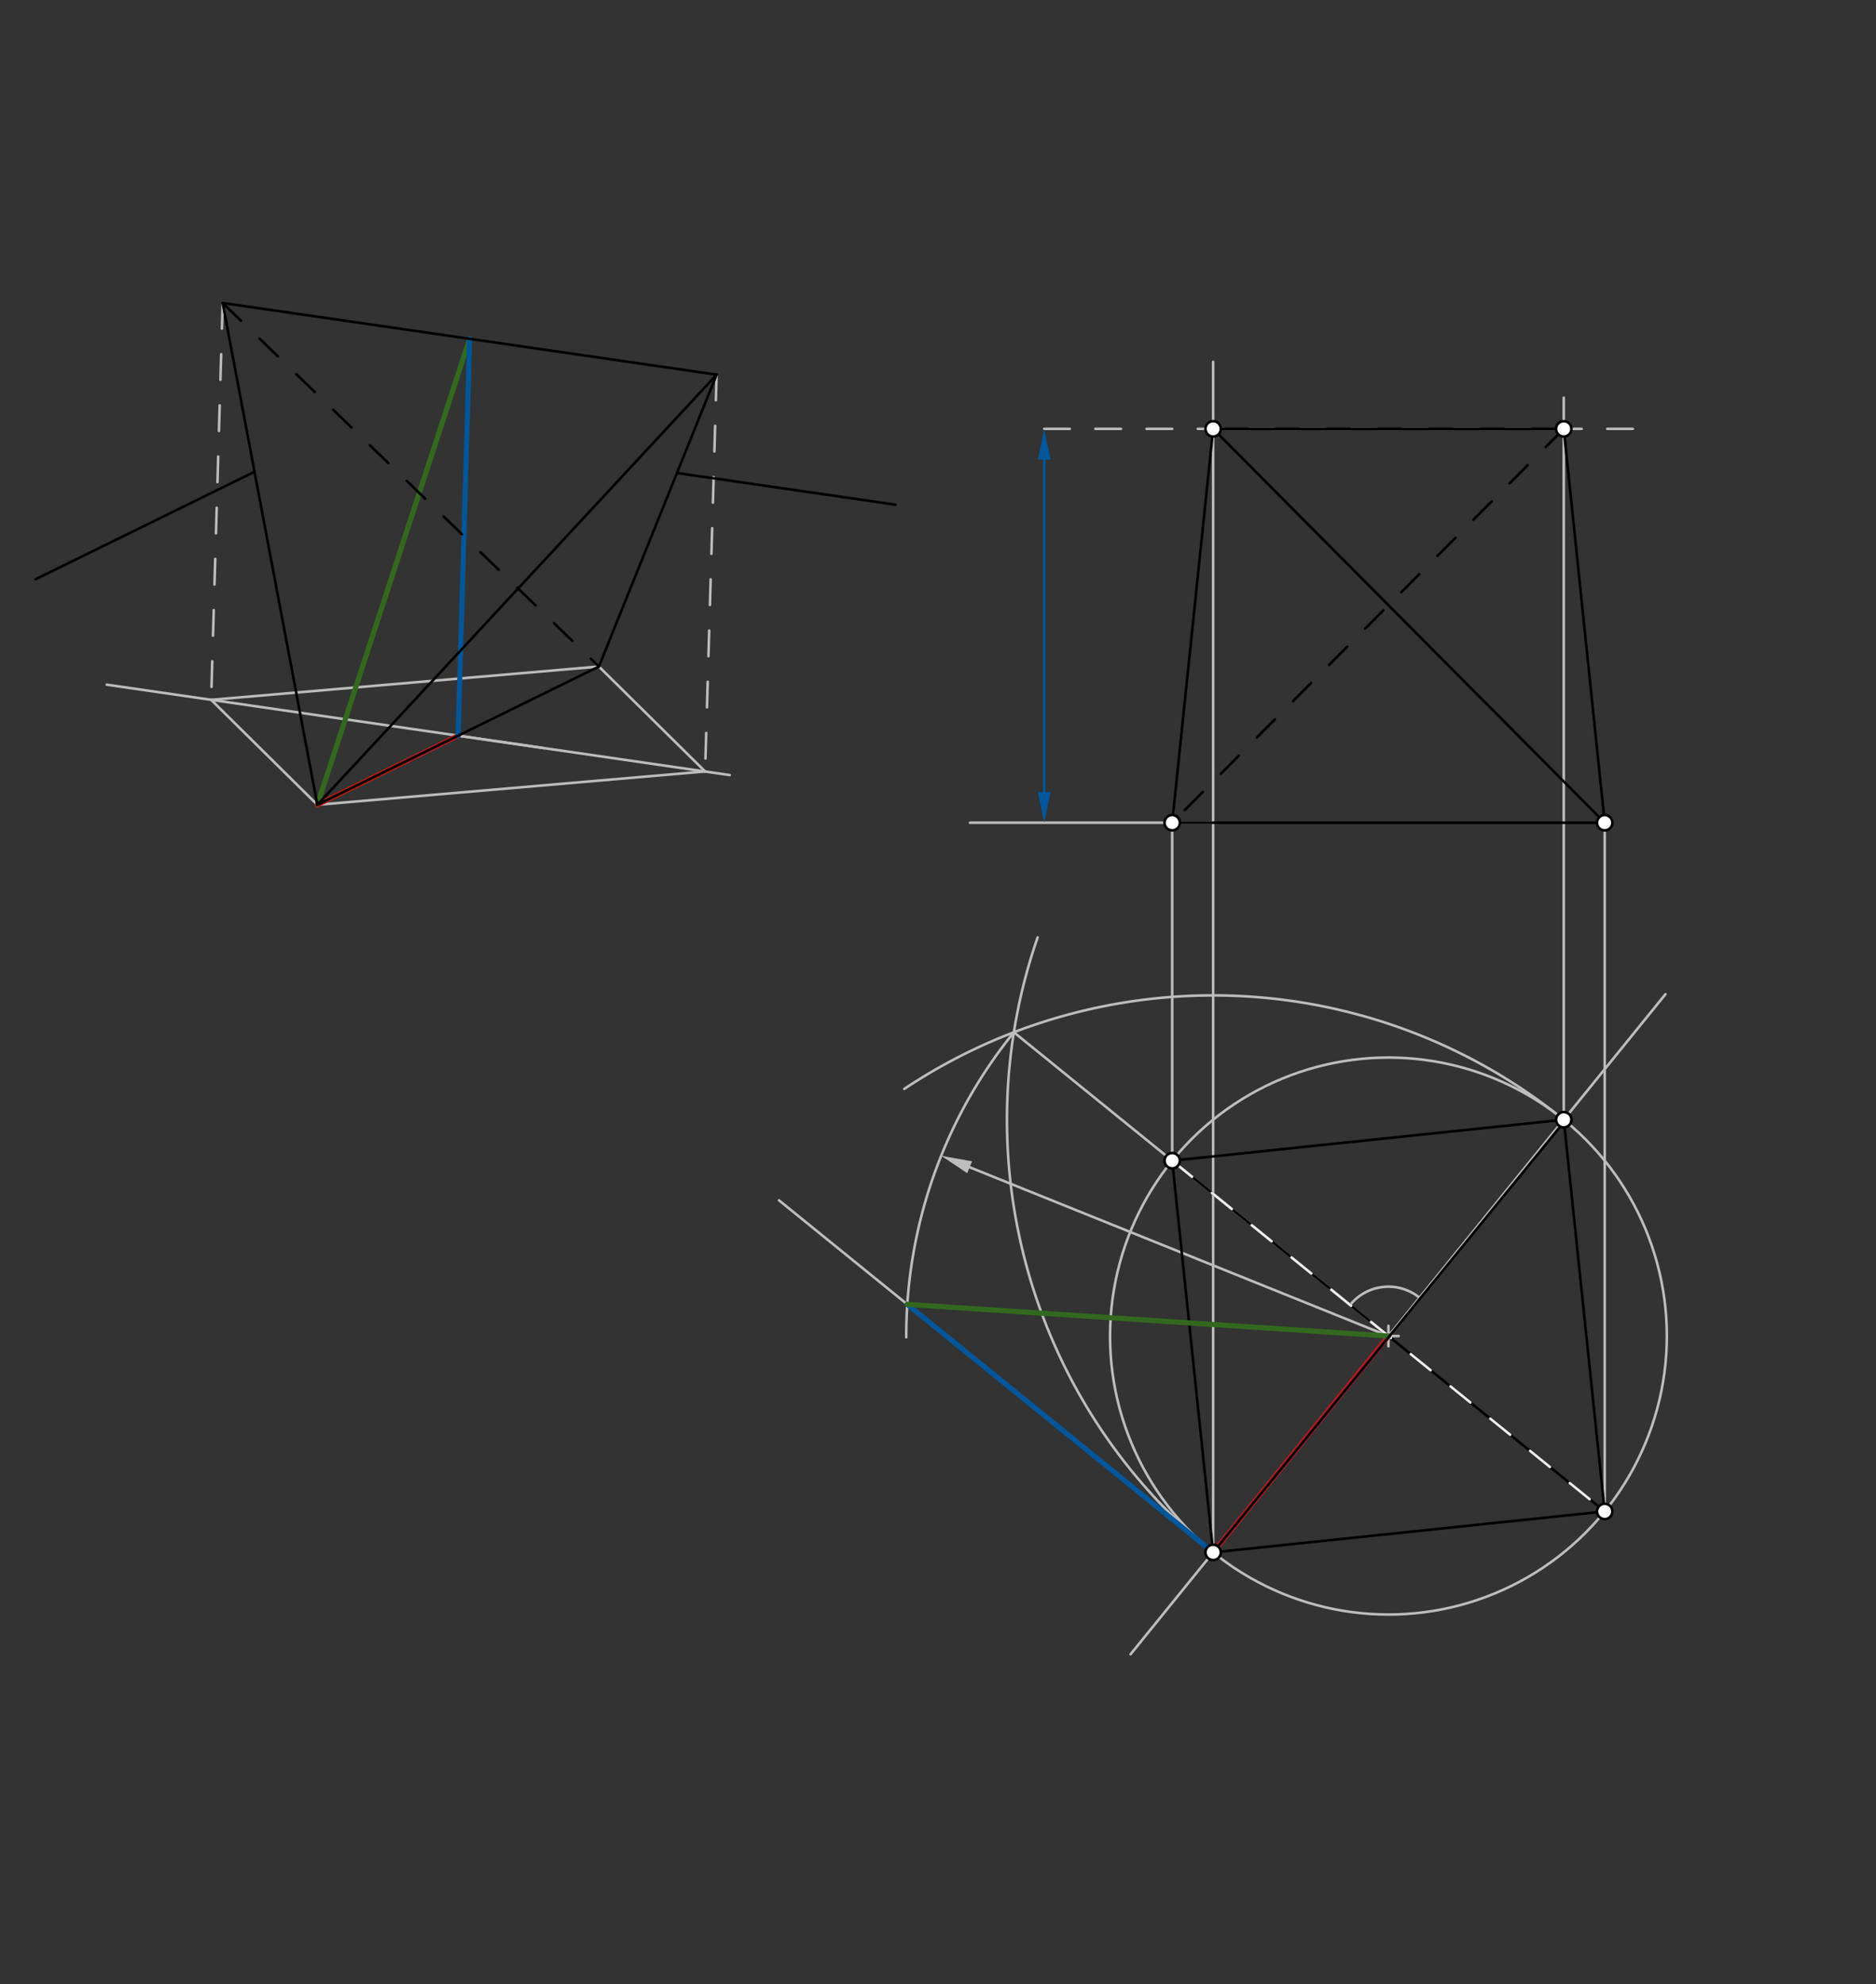<svg xmlns="http://www.w3.org/2000/svg" class="svg--1it" height="100%" preserveAspectRatio="xMidYMid meet" viewBox="0 0 733 775" width="100%"><rect x="0" y="0" width="733" height="775" fill="#333333" stroke="none"/><defs><marker id="marker-arrow" markerHeight="16" markerUnits="userSpaceOnUse" markerWidth="24" orient="auto-start-reverse" refX="24" refY="4" viewBox="0 0 24 8"><path d="M 0 0 L 24 4 L 0 8 z" stroke="inherit"></path></marker></defs><g class="aux-layer--1FB"><g class="element--2qn"><line stroke="#BDBDBD" stroke-dasharray="none" stroke-linecap="round" stroke-width="1" x1="41.713" x2="285.119" y1="267.427" y2="302.739"></line></g><g class="element--2qn"><line stroke="#BDBDBD" stroke-dasharray="none" stroke-linecap="round" stroke-width="1" x1="183.5" x2="179" y1="132.344" y2="287.344"></line></g><g class="element--2qn"><line stroke="#BDBDBD" stroke-dasharray="10" stroke-linecap="round" stroke-width="1" x1="87" x2="82.499" y1="118.344" y2="273.367"></line></g><g class="element--2qn"><line stroke="#BDBDBD" stroke-dasharray="10" stroke-linecap="round" stroke-width="1" x1="280" x2="275.501" y1="146.344" y2="301.321"></line></g><g class="element--2qn"><line stroke="#BDBDBD" stroke-dasharray="none" stroke-linecap="round" stroke-width="1" x1="212.614" x2="179" y1="292.22" y2="287.344"></line></g><g class="element--2qn"><line stroke="#BDBDBD" stroke-dasharray="none" stroke-linecap="round" stroke-width="1" x1="275.501" x2="124" y1="301.321" y2="314.344"></line></g><g class="element--2qn"><line stroke="#BDBDBD" stroke-dasharray="none" stroke-linecap="round" stroke-width="1" x1="275.501" x2="234" y1="301.321" y2="260.344"></line></g><g class="element--2qn"><line stroke="#BDBDBD" stroke-dasharray="none" stroke-linecap="round" stroke-width="1" x1="234" x2="82.5" y1="260.344" y2="273.344"></line></g><g class="element--2qn"><line stroke="#BDBDBD" stroke-dasharray="none" stroke-linecap="round" stroke-width="1" x1="82.5" x2="124" y1="273.344" y2="314.344"></line></g><g class="element--2qn"><line stroke="#33691E" stroke-dasharray="none" stroke-linecap="round" stroke-width="2" x1="124" x2="183.5" y1="314.344" y2="132.344"></line></g><g class="element--2qn"><line stroke="#B71C1C" stroke-dasharray="none" stroke-linecap="round" stroke-width="2" x1="179" x2="124" y1="287.344" y2="314.344"></line></g><g class="element--2qn"><line stroke="#01579B" stroke-dasharray="none" stroke-linecap="round" stroke-width="2" x1="183.5" x2="179" y1="132.344" y2="287.344"></line></g><g class="element--2qn"><line stroke="#BDBDBD" stroke-dasharray="none" stroke-linecap="round" stroke-width="1" x1="441.743" x2="650.74" y1="646.135" y2="388.322"></line></g><g class="element--2qn"><path d="M 554.643 506.865 A 19.283 19.283 0 0 0 527.521 509.701" fill="none" stroke="#BDBDBD" stroke-dasharray="none" stroke-linecap="round" stroke-width="1"></path></g><g class="element--2qn"><g class="center--1s5"><line x1="538.5" y1="521.844" x2="546.5" y2="521.844" stroke="#BDBDBD" stroke-width="1" stroke-linecap="round"></line><line x1="542.5" y1="517.844" x2="542.5" y2="525.844" stroke="#BDBDBD" stroke-width="1" stroke-linecap="round"></line><circle class="hit--230" cx="542.5" cy="521.844" r="4" stroke="none" fill="transparent"></circle></g><circle cx="542.5" cy="521.844" fill="none" r="108.777" stroke="#BDBDBD" stroke-dasharray="none" stroke-width="1"></circle></g><g class="element--2qn"><line stroke="#BDBDBD" stroke-dasharray="none" stroke-linecap="round" stroke-width="1" x1="474" x2="304.361" y1="606.344" y2="468.826"></line></g><g class="element--2qn"><path d="M 611 437.344 A 217.555 217.555 0 0 0 353.322 425.327" fill="none" stroke="#BDBDBD" stroke-dasharray="none" stroke-linecap="round" stroke-width="1"></path></g><g class="element--2qn"><path d="M 474 606.344 A 217.555 217.555 0 0 1 405.428 366.14" fill="none" stroke="#BDBDBD" stroke-dasharray="none" stroke-linecap="round" stroke-width="1"></path></g><g class="element--2qn"><line stroke="#BDBDBD" stroke-dasharray="none" stroke-linecap="round" stroke-width="1" x1="542.5" x2="396.142" y1="521.844" y2="403.198"></line></g><g class="element--2qn"><path d="M 396.142 403.198 A 188.408 188.408 0 0 0 354.093 522.318" fill="none" stroke="#BDBDBD" stroke-dasharray="none" stroke-linecap="round" stroke-width="1"></path></g><g class="element--2qn"><line stroke="#BDBDBD" stroke-dasharray="none" stroke-linecap="round" stroke-width="1" x1="542.5" x2="378.874" y1="521.844" y2="455.919"></line><path d="M367.743,451.434 l12,2.5 l0,-5 z" fill="#BDBDBD" stroke="#BDBDBD" stroke-width="0" transform="rotate(21.944, 367.743, 451.434)"></path></g><g class="element--2qn"><line stroke="#BDBDBD" stroke-dasharray="none" stroke-linecap="round" stroke-width="1" x1="458" x2="458" y1="453.344" y2="321.344"></line></g><g class="element--2qn"><line stroke="#BDBDBD" stroke-dasharray="none" stroke-linecap="round" stroke-width="1" x1="474" x2="474" y1="606.344" y2="170.344"></line></g><g class="element--2qn"><line stroke="#BDBDBD" stroke-dasharray="none" stroke-linecap="round" stroke-width="1" x1="611" x2="611" y1="437.344" y2="155.344"></line></g><g class="element--2qn"><line stroke="#BDBDBD" stroke-dasharray="none" stroke-linecap="round" stroke-width="1" x1="627" x2="627" y1="590.344" y2="321.344"></line></g><g class="element--2qn"><line stroke="#BDBDBD" stroke-dasharray="none" stroke-linecap="round" stroke-width="1" x1="474" x2="379" y1="321.344" y2="321.344"></line></g><g class="element--2qn"><line stroke="#BDBDBD" stroke-dasharray="10" stroke-linecap="round" stroke-width="1" x1="408" x2="641" y1="167.51" y2="167.51"></line></g><g class="element--2qn"><line stroke="#BDBDBD" stroke-dasharray="none" stroke-linecap="round" stroke-width="1" x1="474" x2="474" y1="170.344" y2="141.344"></line></g></g><g class="main-layer--3Vd"><g class="element--2qn"><g fill="#448aff" opacity="0.5"><path d="M 99.416 184.274 L 13.916 226.246 L 124 314.344 L 13.916 226.246 L 99.416 184.274 Z" stroke="none"></path></g></g><g class="element--2qn"><line stroke="#000000" stroke-dasharray="none" stroke-linecap="round" stroke-width="1" x1="87" x2="280" y1="118.344" y2="146.344"></line></g><g class="element--2qn"><line stroke="#000000" stroke-dasharray="none" stroke-linecap="round" stroke-width="1" x1="280" x2="124" y1="146.344" y2="314.344"></line></g><g class="element--2qn"><line stroke="#000000" stroke-dasharray="none" stroke-linecap="round" stroke-width="1" x1="124" x2="87" y1="314.344" y2="118.344"></line></g><g class="element--2qn"><line stroke="#000000" stroke-dasharray="none" stroke-linecap="round" stroke-width="1" x1="124" x2="234" y1="314.344" y2="260.344"></line></g><g class="element--2qn"><line stroke="#000000" stroke-dasharray="none" stroke-linecap="round" stroke-width="1" x1="280" x2="234" y1="146.344" y2="260.344"></line></g><g class="element--2qn"><line stroke="#000000" stroke-dasharray="10" stroke-linecap="round" stroke-width="1" x1="87" x2="234" y1="118.344" y2="260.344"></line></g><g class="element--2qn"><line stroke="#000000" stroke-dasharray="none" stroke-linecap="round" stroke-width="1" x1="99.416" x2="13.916" y1="184.274" y2="226.246"></line></g><g class="element--2qn"><line stroke="#000000" stroke-dasharray="none" stroke-linecap="round" stroke-width="1" x1="264.506" x2="349.924" y1="184.741" y2="197.133"></line></g><g class="element--2qn"><line stroke="#000000" stroke-dasharray="none" stroke-linecap="round" stroke-width="1" x1="458" x2="627" y1="321.344" y2="321.344"></line></g><g class="element--2qn"><line stroke="#000000" stroke-dasharray="none" stroke-linecap="round" stroke-width="1" x1="458" x2="627" y1="453.344" y2="590.344"></line></g><g class="element--2qn"><line stroke="#000000" stroke-dasharray="none" stroke-linecap="round" stroke-width="1" x1="458" x2="611" y1="453.344" y2="437.344"></line></g><g class="element--2qn"><line stroke="#000000" stroke-dasharray="none" stroke-linecap="round" stroke-width="1" x1="611" x2="627" y1="437.344" y2="590.344"></line></g><g class="element--2qn"><line stroke="#000000" stroke-dasharray="none" stroke-linecap="round" stroke-width="1" x1="627" x2="474" y1="590.344" y2="606.344"></line></g><g class="element--2qn"><line stroke="#000000" stroke-dasharray="none" stroke-linecap="round" stroke-width="1" x1="474" x2="458" y1="606.344" y2="453.344"></line></g><g class="element--2qn"><line stroke="#EEEEEE" stroke-dasharray="10" stroke-linecap="round" stroke-width="1" x1="458" x2="627" y1="453.344" y2="590.344"></line></g><g class="element--2qn"><line stroke="#B71C1C" stroke-dasharray="none" stroke-linecap="round" stroke-width="2" x1="542.5" x2="474" y1="521.844" y2="606.344"></line></g><g class="element--2qn"><line stroke="#01579B" stroke-dasharray="none" stroke-linecap="round" stroke-width="2" x1="474" x2="354.499" y1="606.344" y2="509.47"></line></g><g class="element--2qn"><line stroke="#33691E" stroke-dasharray="none" stroke-linecap="round" stroke-width="2" x1="354.499" x2="542.5" y1="509.47" y2="521.844"></line></g><g class="element--2qn"><line stroke="#01579B" stroke-dasharray="none" stroke-linecap="round" stroke-width="1" x1="408" x2="408" y1="309.344" y2="179.51"></line><path d="M408,321.344 l12,2.5 l0,-5 z" fill="#01579B" stroke="#01579B" stroke-width="0" transform="rotate(270, 408, 321.344)"></path><path d="M408,167.51 l12,2.5 l0,-5 z" fill="#01579B" stroke="#01579B" stroke-width="0" transform="rotate(90, 408, 167.51)"></path></g><g class="element--2qn"><line stroke="#000000" stroke-dasharray="none" stroke-linecap="round" stroke-width="1" x1="474" x2="611" y1="167.51" y2="167.51"></line></g><g class="element--2qn"><line stroke="#000000" stroke-dasharray="none" stroke-linecap="round" stroke-width="1" x1="611" x2="474" y1="438.344" y2="606.344"></line></g><g class="element--2qn"><line stroke="#000000" stroke-dasharray="none" stroke-linecap="round" stroke-width="1" x1="474" x2="627" y1="167.51" y2="321.344"></line></g><g class="element--2qn"><line stroke="#000000" stroke-dasharray="none" stroke-linecap="round" stroke-width="1" x1="627" x2="611" y1="321.344" y2="167.51"></line></g><g class="element--2qn"><line stroke="#000000" stroke-dasharray="10" stroke-linecap="round" stroke-width="1" x1="611" x2="458" y1="167.51" y2="321.344"></line></g><g class="element--2qn"><line stroke="#000000" stroke-dasharray="none" stroke-linecap="round" stroke-width="1" x1="474" x2="458" y1="167.51" y2="321.344"></line></g><g class="element--2qn"><circle cx="458" cy="321.344" r="3" stroke="#000000" stroke-width="1" fill="#ffffff"></circle>}</g><g class="element--2qn"><circle cx="627" cy="321.344" r="3" stroke="#000000" stroke-width="1" fill="#ffffff"></circle>}</g><g class="element--2qn"><circle cx="458" cy="453.344" r="3" stroke="#000000" stroke-width="1" fill="#ffffff"></circle>}</g><g class="element--2qn"><circle cx="627" cy="590.344" r="3" stroke="#000000" stroke-width="1" fill="#ffffff"></circle>}</g><g class="element--2qn"><circle cx="611" cy="437.344" r="3" stroke="#000000" stroke-width="1" fill="#ffffff"></circle>}</g><g class="element--2qn"><circle cx="474" cy="606.344" r="3" stroke="#000000" stroke-width="1" fill="#ffffff"></circle>}</g><g class="element--2qn"><circle cx="474" cy="167.51" r="3" stroke="#000000" stroke-width="1" fill="#ffffff"></circle>}</g><g class="element--2qn"><circle cx="611" cy="167.51" r="3" stroke="#000000" stroke-width="1" fill="#ffffff"></circle>}</g></g><g class="snaps-layer--2PT"></g><g class="temp-layer--rAP"></g></svg>